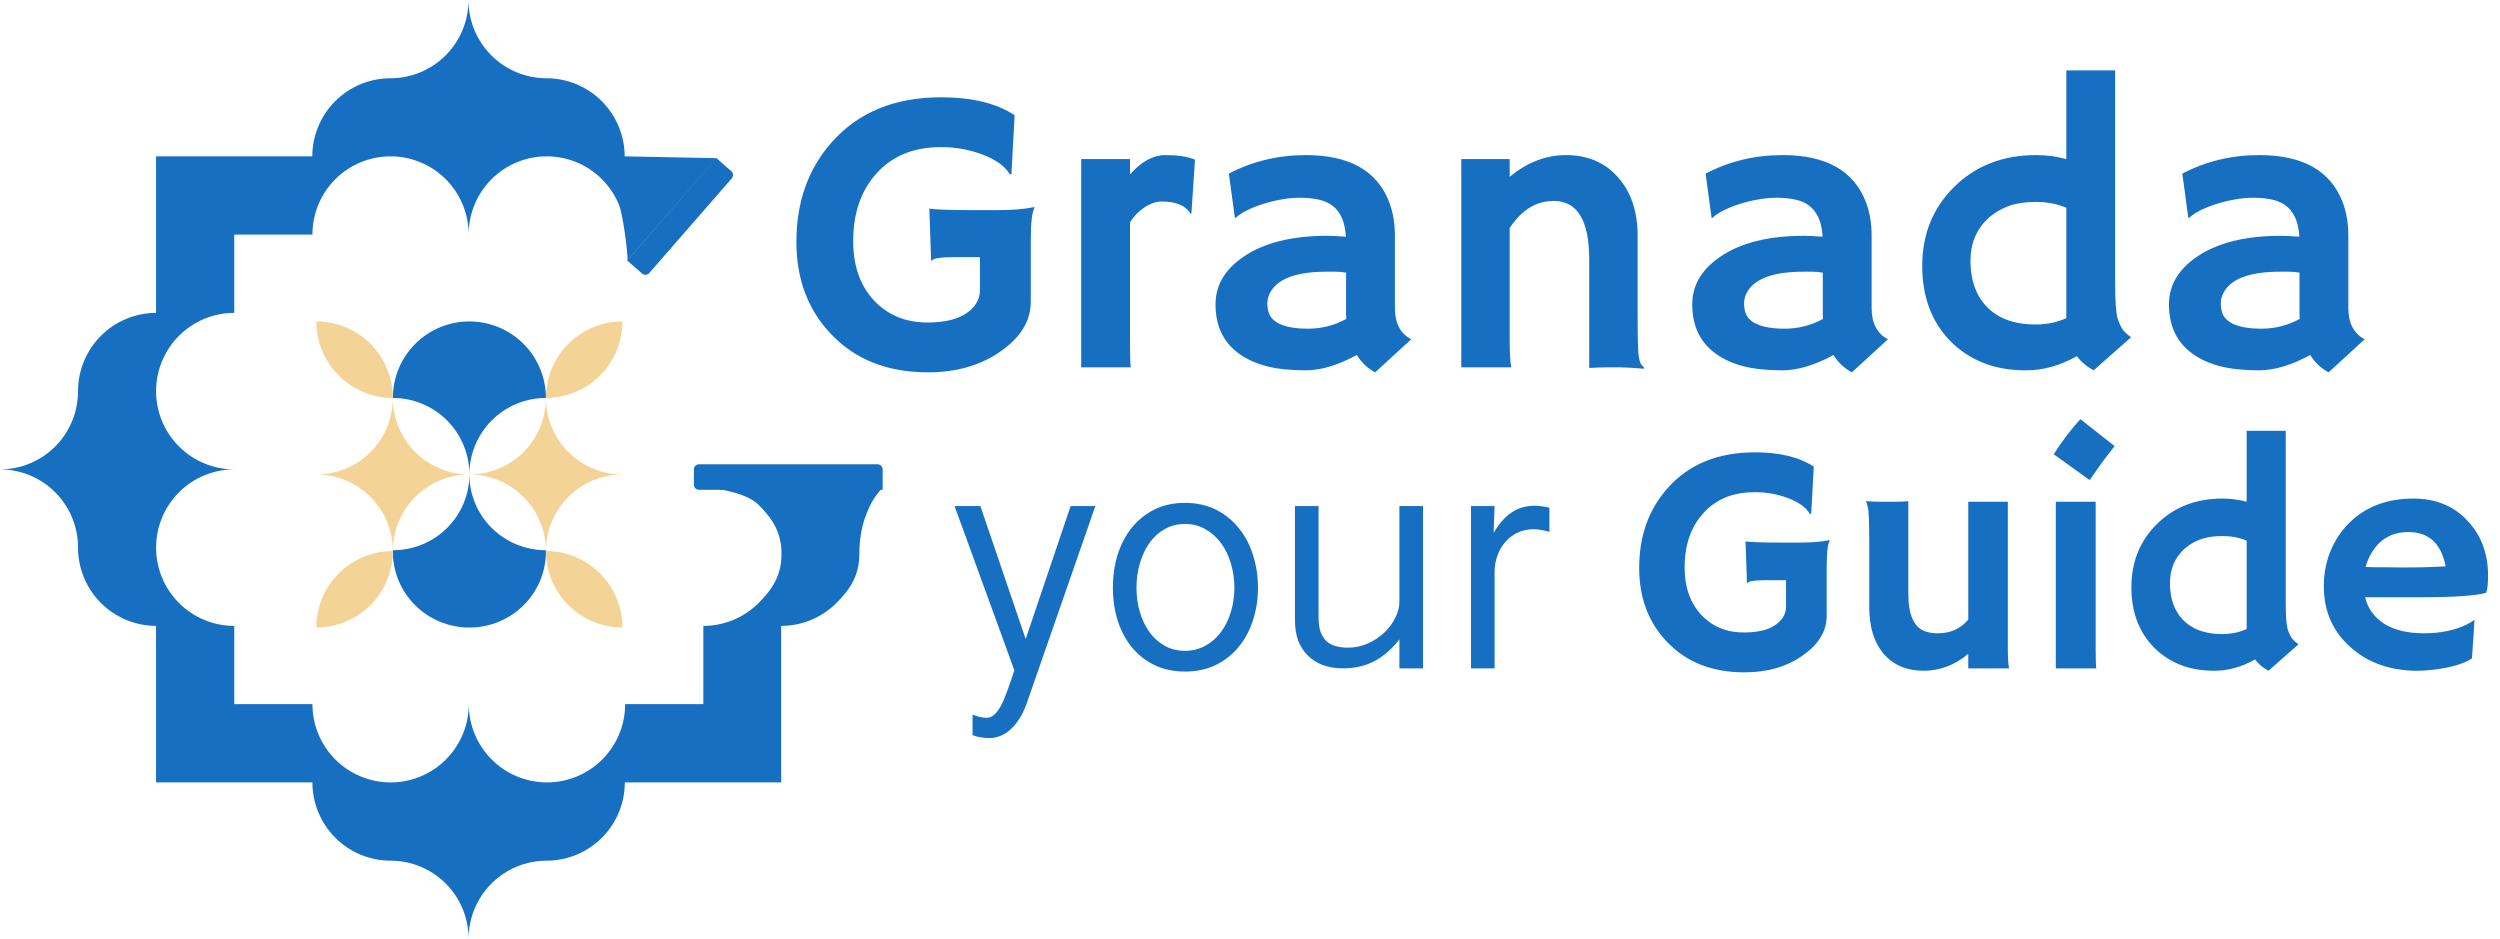 <svg xmlns="http://www.w3.org/2000/svg" width="490" height="184" viewBox="0 0 490 184" fill="none"><path d="M92 93C95.977 93.003 99.79 94.585 102.603 97.397C105.416 100.209 106.998 104.022 107.003 108C107.003 104.022 108.583 100.206 111.396 97.393C114.208 94.58 118.023 93 122 93C118.023 93 114.208 91.42 111.396 88.607C108.583 85.794 107.003 81.978 107.003 78C107.001 81.979 105.42 85.794 102.607 88.607C99.793 91.42 95.978 93 92 93V93Z" fill="#F3D396"></path><path d="M91.997 93C91.998 94.95 91.611 96.881 90.857 98.683C90.104 100.484 89 102.121 87.607 103.5C86.215 104.879 84.561 105.972 82.742 106.718C80.922 107.464 78.972 107.847 77.003 107.846C76.963 109.822 77.321 111.785 78.056 113.622C78.792 115.459 79.89 117.132 81.287 118.543C82.683 119.954 84.35 121.075 86.19 121.84C88.029 122.606 90.005 123 92 123C93.995 123 95.971 122.606 97.81 121.84C99.65 121.075 101.317 119.954 102.714 118.543C104.11 117.132 105.208 115.459 105.944 113.622C106.679 111.785 107.037 109.822 106.997 107.846C103.02 107.846 99.205 106.283 96.392 103.498C93.58 100.714 91.999 96.938 91.997 93Z" fill="#176FC1"></path><path d="M91.997 63C88.019 63 84.205 64.58 81.392 67.393C78.58 70.206 77 74.022 77 78C78.97 77.999 80.92 78.387 82.74 79.14C84.56 79.894 86.213 80.999 87.606 82.392C88.999 83.785 90.104 85.439 90.857 87.259C91.61 89.079 91.998 91.03 91.997 93C91.999 89.021 93.58 85.206 96.393 82.393C99.207 79.58 103.022 78 107 78C106.998 74.021 105.417 70.206 102.604 67.393C99.79 64.58 95.975 63 91.997 63V63Z" fill="#176FC1"></path><path d="M92 93C90.03 93.001 88.079 92.613 86.259 91.86C84.439 91.106 82.785 90.001 81.392 88.608C79.999 87.215 78.894 85.561 78.14 83.741C77.387 81.921 76.999 79.97 77 78C77 81.978 75.42 85.794 72.607 88.607C69.794 91.42 65.978 93 62 93C65.978 93 69.794 94.58 72.607 97.393C75.42 100.206 77 104.022 77 108C77.002 104.022 78.582 100.208 81.395 97.395C84.208 94.582 88.022 93.002 92 93V93Z" fill="#F3D396"></path><path d="M62 123C65.979 122.998 69.794 121.417 72.607 118.604C75.42 115.792 77 111.977 77 108C73.021 108.002 69.206 109.583 66.393 112.396C63.58 115.208 62 119.023 62 123V123Z" fill="#F3D396"></path><path d="M62 63C62 66.978 63.58 70.794 66.393 73.607C69.206 76.42 73.022 78 77 78C77 74.022 75.42 70.206 72.607 67.393C69.794 64.58 65.978 63 62 63V63Z" fill="#F3D396"></path><path d="M122 63C118.022 63 114.206 64.58 111.393 67.393C108.58 70.206 107 74.022 107 78C108.97 78 110.92 77.612 112.74 76.858C114.56 76.104 116.214 74.999 117.607 73.607C119 72.214 120.104 70.56 120.858 68.74C121.612 66.92 122 64.97 122 63V63Z" fill="#F3D396"></path><path d="M122 123C122 119.023 120.42 115.208 117.607 112.396C114.794 109.583 110.979 108.002 107 108C107 111.977 108.58 115.792 111.393 118.604C114.206 121.417 118.021 122.998 122 123Z" fill="#F3D396"></path><path d="M160.766 95.521H157.843H153.084H138.133C138.133 95.521 145.813 96.065 148.687 98.942C151.56 101.818 153.175 104.495 153.175 108.563C153.175 112.631 151.56 115.308 148.687 118.184C145.813 121.061 141.916 122.677 137.852 122.677V138.015H122.529C122.529 142.083 120.914 145.985 118.041 148.861C115.167 151.738 111.27 153.354 107.206 153.354C103.142 153.354 99.244 151.738 96.371 148.861C93.497 145.985 91.883 142.083 91.883 138.015C91.883 142.083 90.268 145.985 87.395 148.861C84.521 151.738 80.624 153.354 76.56 153.354C72.496 153.354 68.599 151.738 65.725 148.861C62.851 145.985 61.237 142.083 61.237 138.015H45.914V122.677C41.85 122.677 37.953 121.061 35.079 118.184C32.205 115.308 30.591 111.406 30.591 107.338C30.591 103.27 32.205 99.369 35.079 96.493C37.953 93.616 41.85 92 45.914 92C41.85 92 37.953 90.384 35.079 87.507C32.205 84.631 30.591 80.73 30.591 76.662C30.591 72.594 32.205 68.692 35.079 65.816C37.953 62.939 41.85 61.323 45.914 61.323V45.985H61.237C61.233 43.969 61.626 41.973 62.395 40.11C63.164 38.247 64.292 36.555 65.716 35.13C67.14 33.705 68.83 32.575 70.691 31.806C72.552 31.036 74.546 30.642 76.56 30.646C78.571 30.646 80.562 31.043 82.419 31.814C84.276 32.586 85.964 33.716 87.384 35.141C88.805 36.565 89.93 38.257 90.697 40.117C91.464 41.978 91.856 43.972 91.852 45.985C91.848 43.969 92.242 41.973 93.01 40.11C93.779 38.247 94.908 36.555 96.331 35.13C97.755 33.705 99.446 32.575 101.307 31.806C103.168 31.036 105.162 30.642 107.175 30.646C109.186 30.646 111.177 31.043 113.034 31.814C114.892 32.586 116.579 33.716 117.999 35.141C119.42 36.565 120.546 38.257 121.312 40.117C122.079 41.978 123.004 48.987 123 51L126.5 47L140.5 31L122.437 30.646C122.427 26.589 120.813 22.701 117.947 19.833C115.082 16.964 111.197 15.348 107.145 15.338C105.131 15.342 103.137 14.948 101.276 14.179C99.415 13.41 97.724 12.28 96.301 10.855C94.877 9.43 93.749 7.737 92.98 5.875C92.211 4.012 91.818 2.015 91.822 0C91.826 2.013 91.433 4.007 90.666 5.867C89.9 7.728 88.774 9.419 87.353 10.844C85.933 12.269 84.246 13.399 82.388 14.17C80.531 14.941 78.54 15.338 76.529 15.338C72.471 15.34 68.579 16.952 65.707 19.822C62.834 22.692 61.216 26.584 61.206 30.646H30.585V61.323C26.527 61.333 22.638 62.953 19.771 65.828C16.905 68.704 15.294 72.599 15.292 76.662C15.296 78.674 14.904 80.668 14.137 82.529C13.37 84.39 12.245 86.081 10.824 87.506C9.404 88.93 7.717 90.061 5.859 90.832C4.002 91.603 2.011 92 0 92C4.056 92 7.945 93.613 10.813 96.484C13.681 99.354 15.292 103.248 15.292 107.308C15.286 111.375 16.893 115.279 19.761 118.161C22.628 121.043 26.521 122.667 30.585 122.677V153.354H61.231C61.232 157.421 62.847 161.322 65.721 164.198C68.594 167.074 72.49 168.691 76.554 168.692C80.609 168.692 84.499 170.305 87.367 173.176C90.235 176.046 91.846 179.94 91.846 184C91.846 181.987 92.243 179.994 93.013 178.135C93.784 176.276 94.913 174.587 96.336 173.165C97.759 171.743 99.449 170.616 101.308 169.849C103.166 169.081 105.158 168.688 107.169 168.692C111.227 168.682 115.116 167.062 117.983 164.187C120.849 161.312 122.46 157.416 122.462 153.354H153.107V122.677C157.171 122.675 161.067 121.059 163.941 118.183C166.814 115.306 168.429 112.631 168.43 108.563C168.43 104.503 169.33 101.95 169.942 100.419C170.553 98.888 171.165 97.664 173 95.521C172.388 95.521 169.33 95.521 166.577 95.521C163.825 95.521 160.766 95.521 160.766 95.521Z" fill="#176FC1"></path><path d="M202.773 40.672C202.279 41.557 202.031 43.68 202.031 47.039V59.148C202.031 62.82 200.13 66.01 196.328 68.719C192.396 71.557 187.578 72.977 181.875 72.977C173.958 72.977 167.643 70.49 162.93 65.516C158.372 60.776 156.094 54.734 156.094 47.391C156.094 39.578 158.411 33.068 163.047 27.859C168.229 22 175.365 19.07 184.453 19.07C190.521 19.07 195.326 20.242 198.867 22.586L198.242 34.109L197.93 34.188C197.018 32.599 195.221 31.297 192.539 30.281C189.987 29.318 187.305 28.836 184.492 28.836C181.706 28.836 179.258 29.279 177.148 30.164C175.065 31.049 173.294 32.312 171.836 33.953C168.763 37.312 167.227 41.753 167.227 47.273C167.227 52.091 168.581 55.958 171.289 58.875C173.997 61.766 177.487 63.211 181.758 63.211C186.471 63.211 189.648 61.987 191.289 59.539C191.81 58.758 192.07 57.872 192.07 56.883V50.398H187.031C184.323 50.398 182.852 50.633 182.617 51.102L182.5 51.062L182.148 40.867C182.878 41.075 185.833 41.18 191.016 41.18H195.625C198.49 41.18 200.833 40.984 202.656 40.594L202.773 40.672ZM221.484 67.625C221.484 69.865 221.536 71.323 221.641 72H211.914V31.18H221.484V34.188C223.698 31.662 226.016 30.398 228.438 30.398C230.885 30.398 232.812 30.698 234.219 31.297L233.516 41.805L233.359 41.922C232.448 40.307 230.56 39.5 227.695 39.5C226.602 39.5 225.482 39.878 224.336 40.633C223.216 41.362 222.266 42.339 221.484 43.562V67.625ZM265.938 69.578C262.24 71.583 258.893 72.586 255.898 72.586C252.904 72.586 250.339 72.312 248.203 71.766C246.068 71.193 244.258 70.359 242.773 69.266C239.753 67.052 238.242 63.849 238.242 59.656C238.242 55.906 240.091 52.781 243.789 50.281C247.799 47.573 253.242 46.219 260.117 46.219L261.68 46.258C261.992 46.284 262.344 46.31 262.734 46.336C263.125 46.336 263.477 46.362 263.789 46.414C263.581 42.247 261.784 39.812 258.398 39.109C257.279 38.875 256.081 38.758 254.805 38.758C253.555 38.758 252.318 38.875 251.094 39.109C249.896 39.318 248.724 39.604 247.578 39.969C245.052 40.776 243.242 41.7 242.148 42.742L242.031 42.664L240.859 34.031C245.469 31.609 250.508 30.398 255.977 30.398C264.466 30.398 269.896 33.458 272.266 39.578C273.021 41.531 273.398 43.732 273.398 46.18V60.32C273.398 63.341 274.466 65.398 276.602 66.492L269.531 72.977C268.047 72.195 266.849 71.062 265.938 69.578ZM263.828 53.445C263.125 53.315 262.396 53.25 261.641 53.25H260.078C254.323 53.25 250.664 54.526 249.102 57.078C248.633 57.833 248.398 58.628 248.398 59.461C248.398 60.294 248.542 61.036 248.828 61.688C249.141 62.312 249.648 62.833 250.352 63.25C251.706 64.031 253.711 64.422 256.367 64.422C259.049 64.422 261.549 63.784 263.867 62.508C263.841 62.221 263.828 61.922 263.828 61.609V53.445ZM295.898 67C295.898 69.292 296.003 70.958 296.211 72H286.406V31.18H295.898V34.656C299.336 31.818 303.008 30.398 306.914 30.398C311.185 30.398 314.596 31.857 317.148 34.773C319.701 37.664 320.977 41.479 320.977 46.219V61.766C320.977 66.167 321.042 68.81 321.172 69.695C321.302 70.581 321.471 71.154 321.68 71.414C321.914 71.674 322.109 71.909 322.266 72.117L322.188 72.273C320.078 72.091 318.542 72 317.578 72H314.844C314.01 72 312.891 72.039 311.484 72.117V50.828C311.484 43.198 309.167 39.383 304.531 39.383C301.094 39.383 298.216 41.154 295.898 44.695V67ZM359.375 69.578C355.677 71.583 352.331 72.586 349.336 72.586C346.341 72.586 343.776 72.312 341.641 71.766C339.505 71.193 337.695 70.359 336.211 69.266C333.19 67.052 331.68 63.849 331.68 59.656C331.68 55.906 333.529 52.781 337.227 50.281C341.237 47.573 346.68 46.219 353.555 46.219L355.117 46.258C355.43 46.284 355.781 46.31 356.172 46.336C356.562 46.336 356.914 46.362 357.227 46.414C357.018 42.247 355.221 39.812 351.836 39.109C350.716 38.875 349.518 38.758 348.242 38.758C346.992 38.758 345.755 38.875 344.531 39.109C343.333 39.318 342.161 39.604 341.016 39.969C338.49 40.776 336.68 41.7 335.586 42.742L335.469 42.664L334.297 34.031C338.906 31.609 343.945 30.398 349.414 30.398C357.904 30.398 363.333 33.458 365.703 39.578C366.458 41.531 366.836 43.732 366.836 46.18V60.32C366.836 63.341 367.904 65.398 370.039 66.492L362.969 72.977C361.484 72.195 360.286 71.062 359.375 69.578ZM357.266 53.445C356.562 53.315 355.833 53.25 355.078 53.25H353.516C347.76 53.25 344.102 54.526 342.539 57.078C342.07 57.833 341.836 58.628 341.836 59.461C341.836 60.294 341.979 61.036 342.266 61.688C342.578 62.312 343.086 62.833 343.789 63.25C345.143 64.031 347.148 64.422 349.805 64.422C352.487 64.422 354.987 63.784 357.305 62.508C357.279 62.221 357.266 61.922 357.266 61.609V53.445ZM407.07 69.812C403.763 71.662 400.456 72.586 397.148 72.586C393.841 72.586 390.951 72.065 388.477 71.023C386.003 69.982 383.893 68.549 382.148 66.727C378.555 62.977 376.758 58.107 376.758 52.117C376.758 45.919 378.841 40.763 383.008 36.648C387.201 32.482 392.565 30.398 399.102 30.398C401.107 30.398 403.073 30.659 405 31.18V13.797H414.57V55.555C414.57 59.018 414.727 61.284 415.039 62.352C415.378 63.419 415.742 64.201 416.133 64.695C416.549 65.19 417.07 65.659 417.695 66.102L410.352 72.586C408.997 71.857 407.904 70.932 407.07 69.812ZM398.984 63.602C401.172 63.602 403.177 63.185 405 62.352V40.711C403.177 39.956 401.198 39.578 399.062 39.578C396.927 39.578 395.091 39.865 393.555 40.438C392.044 41.01 390.742 41.805 389.648 42.82C387.357 44.956 386.211 47.729 386.211 51.141C386.211 54.865 387.253 57.833 389.336 60.047C391.576 62.417 394.792 63.602 398.984 63.602ZM452.812 69.578C449.115 71.583 445.768 72.586 442.773 72.586C439.779 72.586 437.214 72.312 435.078 71.766C432.943 71.193 431.133 70.359 429.648 69.266C426.628 67.052 425.117 63.849 425.117 59.656C425.117 55.906 426.966 52.781 430.664 50.281C434.674 47.573 440.117 46.219 446.992 46.219L448.555 46.258C448.867 46.284 449.219 46.31 449.609 46.336C450 46.336 450.352 46.362 450.664 46.414C450.456 42.247 448.659 39.812 445.273 39.109C444.154 38.875 442.956 38.758 441.68 38.758C440.43 38.758 439.193 38.875 437.969 39.109C436.771 39.318 435.599 39.604 434.453 39.969C431.927 40.776 430.117 41.7 429.023 42.742L428.906 42.664L427.734 34.031C432.344 31.609 437.383 30.398 442.852 30.398C451.341 30.398 456.771 33.458 459.141 39.578C459.896 41.531 460.273 43.732 460.273 46.18V60.32C460.273 63.341 461.341 65.398 463.477 66.492L456.406 72.977C454.922 72.195 453.724 71.062 452.812 69.578ZM450.703 53.445C450 53.315 449.271 53.25 448.516 53.25H446.953C441.198 53.25 437.539 54.526 435.977 57.078C435.508 57.833 435.273 58.628 435.273 59.461C435.273 60.294 435.417 61.036 435.703 61.688C436.016 62.312 436.523 62.833 437.227 63.25C438.581 64.031 440.586 64.422 443.242 64.422C445.924 64.422 448.424 63.784 450.742 62.508C450.716 62.221 450.703 61.922 450.703 61.609V53.445Z" fill="#176FC1"></path><path d="M201.031 125.25L209.844 99.188H214.688L201.219 137.906C200.781 139.135 200.271 140.177 199.688 141.031C199.125 141.906 198.521 142.604 197.875 143.125C197.25 143.667 196.604 144.052 195.938 144.281C195.271 144.531 194.625 144.656 194 144.656C193.438 144.656 192.885 144.615 192.344 144.531C191.802 144.469 191.229 144.323 190.625 144.094V140.062C190.917 140.188 191.323 140.323 191.844 140.469C192.365 140.615 192.875 140.688 193.375 140.688C193.917 140.688 194.406 140.49 194.844 140.094C195.302 139.719 195.74 139.146 196.156 138.375C196.573 137.604 196.99 136.635 197.406 135.469C197.844 134.302 198.312 132.938 198.812 131.375L187.094 99.188H192.156L201.031 125.25ZM218.125 115.188C218.125 112.938 218.427 110.812 219.031 108.812C219.656 106.792 220.562 105.031 221.75 103.531C222.958 102.01 224.438 100.802 226.188 99.906C227.958 99.01 229.979 98.562 232.25 98.562C234.542 98.562 236.573 99.01 238.344 99.906C240.115 100.802 241.604 102.01 242.812 103.531C244.042 105.031 244.969 106.792 245.594 108.812C246.24 110.812 246.562 112.938 246.562 115.188C246.562 117.417 246.24 119.531 245.594 121.531C244.969 123.51 244.042 125.25 242.812 126.75C241.604 128.25 240.115 129.438 238.344 130.312C236.573 131.188 234.542 131.625 232.25 131.625C229.979 131.625 227.958 131.188 226.188 130.312C224.438 129.438 222.958 128.25 221.75 126.75C220.562 125.25 219.656 123.51 219.031 121.531C218.427 119.531 218.125 117.417 218.125 115.188ZM222.75 115.188C222.75 116.854 222.969 118.438 223.406 119.938C223.844 121.417 224.469 122.729 225.281 123.875C226.094 125 227.083 125.896 228.25 126.562C229.438 127.229 230.771 127.562 232.25 127.562C233.729 127.562 235.062 127.229 236.25 126.562C237.458 125.896 238.479 125 239.312 123.875C240.167 122.729 240.812 121.417 241.25 119.938C241.708 118.438 241.938 116.854 241.938 115.188C241.938 113.521 241.708 111.938 241.25 110.438C240.812 108.917 240.167 107.583 239.312 106.438C238.479 105.292 237.458 104.385 236.25 103.719C235.062 103.031 233.729 102.688 232.25 102.688C230.771 102.688 229.438 103.031 228.25 103.719C227.083 104.385 226.094 105.292 225.281 106.438C224.469 107.583 223.844 108.917 223.406 110.438C222.969 111.938 222.75 113.521 222.75 115.188ZM278.906 131H274.281V125.312C273.469 126.375 272.615 127.271 271.719 128C270.844 128.729 269.938 129.323 269 129.781C268.062 130.219 267.104 130.531 266.125 130.719C265.167 130.906 264.188 131 263.188 131C261.729 131 260.417 130.781 259.25 130.344C258.104 129.906 257.125 129.281 256.312 128.469C255.5 127.656 254.875 126.677 254.438 125.531C254.021 124.365 253.812 123.062 253.812 121.625V99.188H258.438V121.031C258.438 122.115 258.562 123.031 258.812 123.781C259.083 124.531 259.458 125.146 259.938 125.625C260.438 126.083 261.042 126.417 261.75 126.625C262.458 126.833 263.26 126.938 264.156 126.938C265.552 126.938 266.865 126.667 268.094 126.125C269.323 125.562 270.396 124.854 271.312 124C272.229 123.125 272.948 122.156 273.469 121.094C274.01 120.031 274.281 118.99 274.281 117.969V99.188H278.906V131ZM288.312 99.188H292.938L292.75 104.469C293.729 102.74 294.875 101.417 296.188 100.5C297.521 99.583 299.073 99.125 300.844 99.125C300.99 99.125 301.188 99.135 301.438 99.156C301.708 99.177 301.979 99.208 302.25 99.25C302.542 99.271 302.812 99.312 303.062 99.375C303.333 99.417 303.542 99.469 303.688 99.531V104.25C303.208 104.083 302.667 103.958 302.062 103.875C301.458 103.771 301.01 103.719 300.719 103.719C299.49 103.719 298.396 103.948 297.438 104.406C296.479 104.865 295.667 105.49 295 106.281C294.333 107.052 293.823 107.948 293.469 108.969C293.115 109.969 292.938 111.021 292.938 112.125V131H288.312V99.188ZM358.625 105.938C358.229 106.646 358.031 108.344 358.031 111.031V120.719C358.031 123.656 356.51 126.208 353.469 128.375C350.323 130.646 346.469 131.781 341.906 131.781C335.573 131.781 330.521 129.792 326.75 125.812C323.104 122.021 321.281 117.188 321.281 111.312C321.281 105.062 323.135 99.854 326.844 95.688C330.99 91 336.698 88.656 343.969 88.656C348.823 88.656 352.667 89.594 355.5 91.469L355 100.688L354.75 100.75C354.021 99.479 352.583 98.438 350.438 97.625C348.396 96.854 346.25 96.469 344 96.469C341.771 96.469 339.812 96.823 338.125 97.531C336.458 98.24 335.042 99.25 333.875 100.562C331.417 103.25 330.188 106.802 330.188 111.219C330.188 115.073 331.271 118.167 333.438 120.5C335.604 122.812 338.396 123.969 341.812 123.969C345.583 123.969 348.125 122.99 349.438 121.031C349.854 120.406 350.062 119.698 350.062 118.906V113.719H346.031C343.865 113.719 342.688 113.906 342.5 114.281L342.406 114.25L342.125 106.094C342.708 106.26 345.073 106.344 349.219 106.344H352.906C355.198 106.344 357.073 106.188 358.531 105.875L358.625 105.938ZM385.781 128.156C383.115 130.365 380.208 131.469 377.062 131.469C373.688 131.469 371.042 130.333 369.125 128.062C367.292 125.854 366.375 122.823 366.375 118.969V106.562C366.375 102.396 366.281 100.01 366.094 99.406C365.927 98.781 365.802 98.385 365.719 98.219C366.677 98.302 367.677 98.344 368.719 98.344H371.312C372 98.344 372.906 98.312 374.031 98.25V116.344C374.031 120.635 375.198 123.125 377.531 123.812C378.24 124.021 379.01 124.125 379.844 124.125C382.302 124.125 384.281 123.229 385.781 121.438V98.344H393.531V127C393.531 128.833 393.615 130.167 393.781 131H385.781V128.156ZM402.531 89.031C404.198 86.427 405.938 84.135 407.75 82.156L414.469 87.438C413.573 88.542 412.74 89.625 411.969 90.688C411.969 90.688 411.167 91.823 409.562 94.094L402.531 89.031ZM410.75 127.5C410.75 129.292 410.792 130.458 410.875 131H402.938V98.344H410.75V127.5ZM442 129.25C439.354 130.729 436.708 131.469 434.062 131.469C431.417 131.469 429.104 131.052 427.125 130.219C425.146 129.385 423.458 128.24 422.062 126.781C419.188 123.781 417.75 119.885 417.75 115.094C417.75 110.135 419.417 106.01 422.75 102.719C426.104 99.385 430.396 97.719 435.625 97.719C437.229 97.719 438.802 97.927 440.344 98.344V84.438H448V117.844C448 120.615 448.125 122.427 448.375 123.281C448.646 124.135 448.938 124.76 449.25 125.156C449.583 125.552 450 125.927 450.5 126.281L444.625 131.469C443.542 130.885 442.667 130.146 442 129.25ZM435.531 124.281C437.281 124.281 438.885 123.948 440.344 123.281V105.969C438.885 105.365 437.302 105.062 435.594 105.062C433.885 105.062 432.417 105.292 431.188 105.75C429.979 106.208 428.938 106.844 428.062 107.656C426.229 109.365 425.312 111.583 425.312 114.312C425.312 117.292 426.146 119.667 427.812 121.438C429.604 123.333 432.177 124.281 435.531 124.281ZM455.469 114.938C455.469 112.5 455.885 110.24 456.719 108.156C457.552 106.073 458.729 104.25 460.25 102.688C463.5 99.375 467.75 97.719 473 97.719C477.438 97.719 481 99.188 483.688 102.125C486.333 104.958 487.656 108.521 487.656 112.812C487.656 114.458 487.531 115.583 487.281 116.188C485.198 116.771 480.958 117.062 474.562 117.062H463.562C464.104 119.292 465.365 121.031 467.344 122.281C469.323 123.51 471.896 124.125 475.062 124.125C478.375 124.125 481.219 123.531 483.594 122.344C484.219 122.031 484.688 121.74 485 121.469C484.958 122.344 484.906 123.24 484.844 124.156L484.5 129.031C482.917 130.115 480.354 130.865 476.812 131.281C475.771 131.406 474.771 131.469 473.812 131.469C468.521 131.469 464.146 129.927 460.688 126.844C457.208 123.74 455.469 119.771 455.469 114.938ZM479.344 111C478.49 106.521 476.052 104.281 472.031 104.281C468.865 104.281 466.458 105.646 464.812 108.375C464.312 109.208 463.927 110.125 463.656 111.125C464.156 111.146 464.771 111.167 465.5 111.188H467.812C468.583 111.208 469.323 111.219 470.031 111.219H471.812C472.875 111.219 473.917 111.208 474.938 111.188L477.5 111.094C478.188 111.073 478.802 111.042 479.344 111Z" fill="#176FC1"></path><path d="M136 92C136 91.448 136.448 91 137 91H172C172.552 91 173 91.448 173 92V96H137C136.448 96 136 95.552 136 95V92Z" fill="#176FC1"></path><path d="M122.916 51.056L140.401 30.991L143.332 33.546C143.749 33.909 143.792 34.541 143.429 34.957L127.258 53.513C126.896 53.93 126.264 53.973 125.848 53.61L122.916 51.056Z" fill="#176FC1"></path></svg>